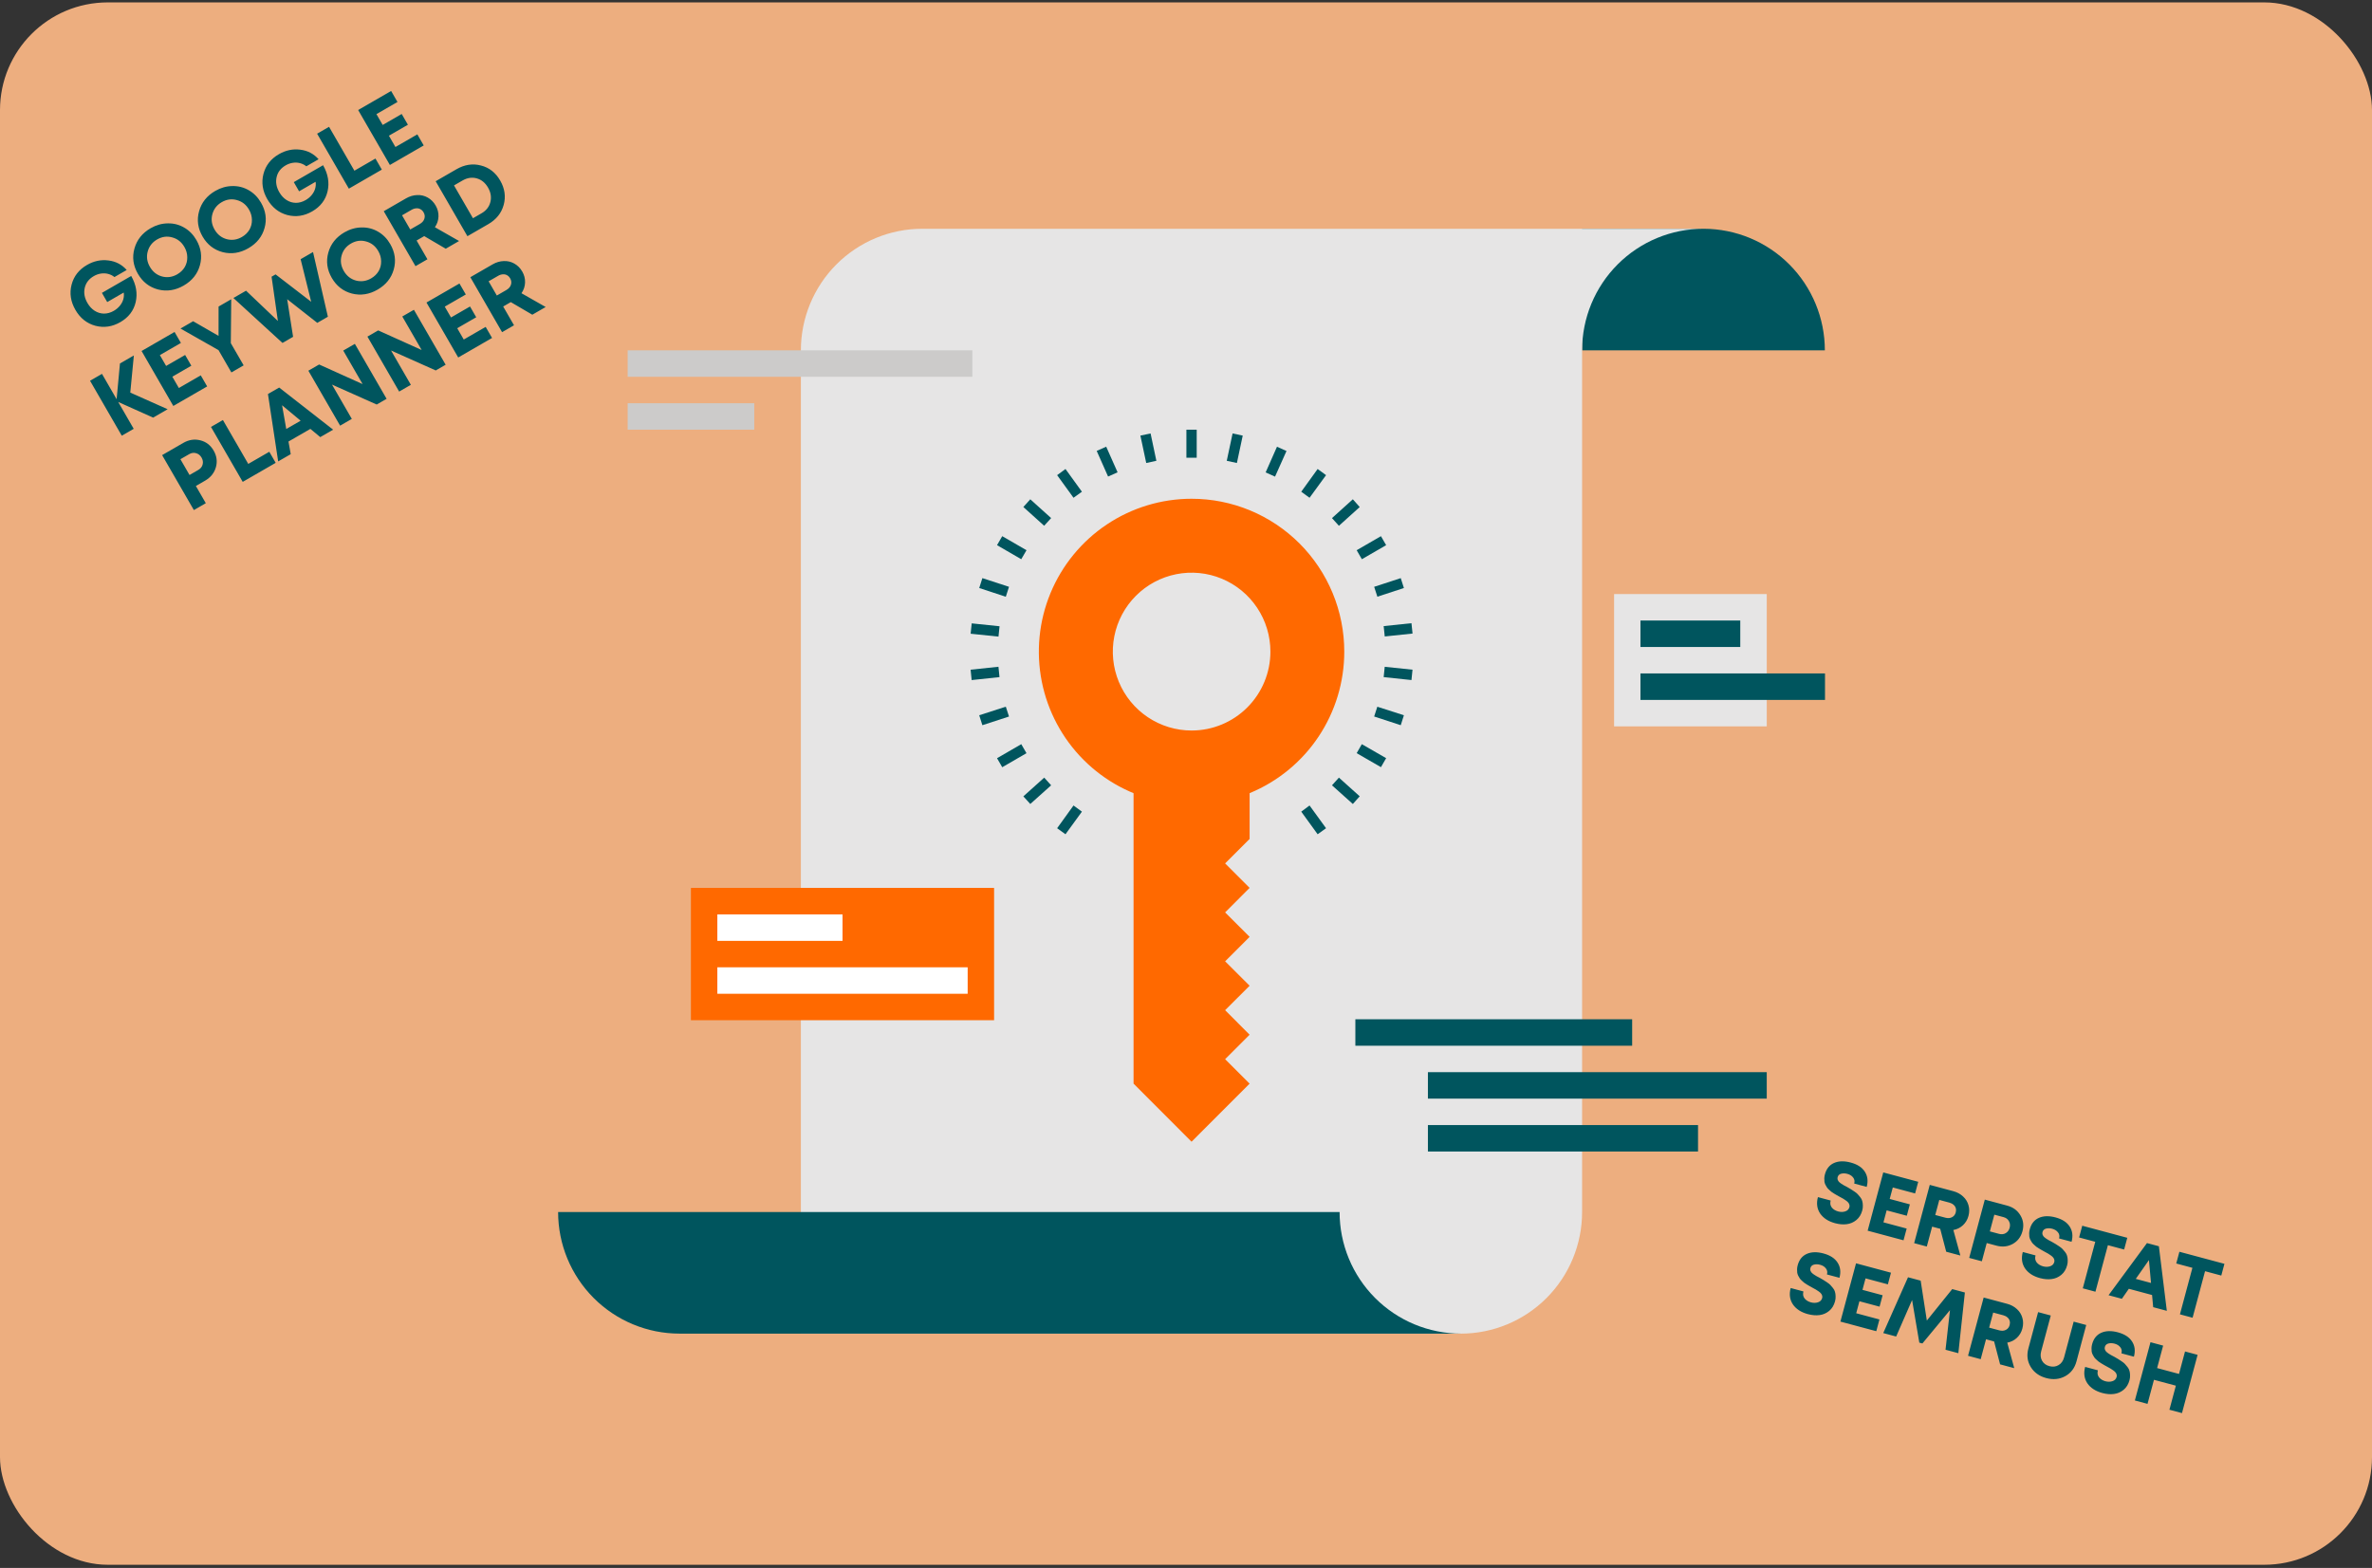 <svg width="425" height="281" viewBox="0 0 425 281" fill="none" xmlns="http://www.w3.org/2000/svg">
<rect x="0" y="0" width="425" height="281" fill="#333333" stroke="none"/>
<g clip-path="url(#clip0_8477_9737)">
<rect y="0.43" width="425" height="280" rx="19.307" fill="#EDAE7F"/>
<path d="M328.803 219.219C327.59 218.894 326.696 218.313 326.12 217.477C325.558 216.634 325.426 215.655 325.724 214.541L328.006 215.153C327.939 215.401 327.924 215.637 327.96 215.86C328.009 216.076 328.097 216.264 328.224 216.426C328.361 216.591 328.526 216.731 328.719 216.847C328.912 216.962 329.123 217.051 329.352 217.112C329.809 217.235 330.231 217.23 330.618 217.1C331.015 216.971 331.264 216.718 331.365 216.341C331.407 216.181 331.405 216.032 331.357 215.891C331.312 215.74 331.245 215.616 331.154 215.517C331.076 215.41 330.938 215.288 330.741 215.15C330.553 215.015 330.39 214.907 330.252 214.827C330.113 214.747 329.904 214.633 329.624 214.483C329.402 214.36 329.235 214.267 329.123 214.205C329.012 214.143 328.846 214.046 328.626 213.912C328.416 213.781 328.253 213.674 328.137 213.589C328.034 213.498 327.896 213.375 327.724 213.223C327.552 213.07 327.424 212.929 327.341 212.8C327.259 212.672 327.168 212.514 327.068 212.328C326.979 212.144 326.921 211.963 326.894 211.785C326.87 211.598 326.861 211.393 326.867 211.171C326.876 210.938 326.912 210.703 326.976 210.464C327.243 209.47 327.787 208.79 328.61 208.424C329.433 208.059 330.431 208.033 331.604 208.347C332.788 208.664 333.627 209.209 334.124 209.982C334.63 210.757 334.743 211.666 334.464 212.711L332.226 212.111C332.341 211.683 332.273 211.319 332.024 211.018C331.787 210.709 331.444 210.495 330.997 210.375C330.599 210.268 330.229 210.259 329.885 210.349C329.551 210.44 329.342 210.645 329.256 210.964C329.217 211.113 329.215 211.256 329.253 211.394C329.303 211.525 329.367 211.643 329.446 211.75C329.526 211.846 329.66 211.962 329.848 212.097C330.038 212.223 330.198 212.324 330.326 212.401C330.467 212.471 330.673 212.579 330.942 212.726C331.239 212.891 331.461 213.02 331.606 213.112C331.755 213.194 331.964 213.33 332.233 213.52C332.504 213.699 332.706 213.86 332.839 214.002C332.981 214.146 333.139 214.333 333.313 214.56C333.489 214.778 333.605 215.001 333.661 215.229C333.73 215.45 333.766 215.71 333.771 216.01C333.789 216.303 333.755 216.608 333.67 216.926C333.475 217.652 333.125 218.224 332.618 218.643C332.112 219.061 331.533 219.311 330.883 219.393C330.242 219.477 329.549 219.419 328.803 219.219ZM337.464 219.062L341.626 220.177L341.062 222.28L334.633 220.558L337.431 210.116L343.696 211.795L343.136 213.883L339.139 212.812L338.587 214.871L342.197 215.838L341.649 217.881L338.04 216.914L337.464 219.062ZM348.708 224.329L347.635 220.22L346.188 219.833L345.233 223.398L342.965 222.79L345.763 212.349L349.984 213.48C350.67 213.664 351.252 213.98 351.729 214.427C352.209 214.865 352.532 215.388 352.699 215.998C352.876 216.61 352.875 217.25 352.697 217.916C352.518 218.582 352.188 219.138 351.706 219.585C351.224 220.031 350.652 220.315 349.991 220.436L351.244 225.008L348.708 224.329ZM347.471 215.045L346.747 217.745L348.552 218.228C349.01 218.351 349.406 218.324 349.741 218.147C350.086 217.973 350.312 217.687 350.418 217.289C350.49 217.021 350.493 216.771 350.427 216.54C350.364 216.3 350.233 216.094 350.033 215.923C349.836 215.743 349.584 215.611 349.276 215.528L347.471 215.045ZM359.637 216.066C360.691 216.349 361.479 216.928 362.001 217.803C362.526 218.668 362.65 219.618 362.373 220.652C362.098 221.677 361.516 222.437 360.626 222.934C359.739 223.421 358.769 223.523 357.715 223.241L355.969 222.773L355.094 226.04L352.827 225.433L355.625 214.991L359.637 216.066ZM358.185 221.129C358.632 221.249 359.027 221.205 359.37 220.999C359.723 220.795 359.959 220.474 360.076 220.037C360.193 219.599 360.15 219.204 359.946 218.851C359.755 218.491 359.435 218.251 358.988 218.131L357.332 217.687L356.529 220.685L358.185 221.129ZM365.51 229.055C364.297 228.73 363.403 228.149 362.828 227.313C362.265 226.469 362.133 225.491 362.431 224.377L364.713 224.988C364.647 225.237 364.631 225.473 364.668 225.696C364.717 225.911 364.804 226.1 364.932 226.262C365.069 226.427 365.234 226.567 365.426 226.682C365.619 226.798 365.83 226.886 366.059 226.948C366.516 227.07 366.938 227.066 367.325 226.935C367.722 226.807 367.971 226.554 368.072 226.176C368.115 226.017 368.112 225.867 368.065 225.727C368.02 225.576 367.952 225.451 367.861 225.352C367.783 225.246 367.645 225.124 367.448 224.986C367.26 224.85 367.097 224.743 366.959 224.663C366.82 224.583 366.611 224.469 366.332 224.319C366.109 224.195 365.942 224.103 365.831 224.041C365.719 223.979 365.554 223.881 365.334 223.748C365.123 223.617 364.96 223.509 364.844 223.425C364.741 223.333 364.603 223.211 364.431 223.058C364.259 222.906 364.131 222.765 364.049 222.636C363.966 222.507 363.875 222.35 363.776 222.163C363.686 221.98 363.628 221.799 363.601 221.621C363.577 221.433 363.568 221.228 363.574 221.006C363.583 220.774 363.619 220.539 363.683 220.3C363.95 219.306 364.494 218.626 365.317 218.26C366.14 217.894 367.138 217.869 368.311 218.183C369.495 218.5 370.335 219.045 370.831 219.817C371.337 220.592 371.451 221.502 371.171 222.546L368.934 221.947C369.048 221.519 368.981 221.155 368.731 220.853C368.494 220.545 368.152 220.33 367.704 220.21C367.306 220.104 366.936 220.095 366.592 220.184C366.258 220.276 366.049 220.481 365.964 220.799C365.924 220.948 365.923 221.092 365.96 221.23C366.01 221.361 366.075 221.479 366.153 221.585C366.234 221.682 366.368 221.797 366.555 221.933C366.745 222.058 366.905 222.16 367.033 222.237C367.174 222.307 367.38 222.415 367.65 222.562C367.947 222.727 368.168 222.855 368.314 222.948C368.462 223.03 368.671 223.166 368.94 223.355C369.211 223.535 369.414 223.695 369.546 223.837C369.688 223.982 369.846 224.168 370.02 224.396C370.196 224.614 370.312 224.837 370.368 225.065C370.437 225.286 370.474 225.546 370.479 225.846C370.496 226.138 370.462 226.444 370.377 226.762C370.183 227.488 369.832 228.06 369.326 228.478C368.819 228.897 368.241 229.147 367.59 229.228C366.949 229.313 366.256 229.255 365.51 229.055ZM381.153 221.832L380.59 223.935L377.681 223.156L375.447 231.494L373.18 230.886L375.414 222.548L372.52 221.773L373.084 219.67L381.153 221.832ZM385.793 234.266L385.594 232.086L381.432 230.971L380.184 232.763L377.798 232.123L384.683 222.777L386.816 223.349L388.239 234.921L385.793 234.266ZM385.032 225.829L382.676 229.194L385.405 229.925L385.032 225.829ZM398.56 226.496L397.997 228.599L395.088 227.82L392.854 236.158L390.587 235.55L392.821 227.212L389.927 226.437L390.491 224.334L398.56 226.496ZM323.922 235.511C322.709 235.186 321.815 234.605 321.24 233.769C320.677 232.926 320.545 231.947 320.843 230.833L323.125 231.445C323.059 231.693 323.044 231.929 323.08 232.152C323.129 232.368 323.217 232.556 323.344 232.718C323.481 232.883 323.646 233.023 323.839 233.139C324.031 233.254 324.242 233.343 324.471 233.404C324.928 233.527 325.35 233.522 325.737 233.392C326.134 233.263 326.383 233.01 326.484 232.632C326.527 232.473 326.524 232.323 326.477 232.183C326.432 232.032 326.364 231.908 326.273 231.809C326.195 231.702 326.057 231.58 325.86 231.442C325.672 231.307 325.509 231.199 325.371 231.119C325.232 231.039 325.023 230.925 324.744 230.775C324.521 230.652 324.354 230.559 324.243 230.497C324.131 230.435 323.966 230.338 323.746 230.204C323.536 230.073 323.373 229.966 323.257 229.881C323.153 229.79 323.016 229.667 322.843 229.515C322.671 229.362 322.544 229.221 322.461 229.092C322.378 228.964 322.287 228.806 322.188 228.62C322.099 228.436 322.04 228.255 322.013 228.077C321.989 227.89 321.98 227.685 321.986 227.463C321.995 227.23 322.032 226.995 322.096 226.756C322.362 225.762 322.907 225.082 323.729 224.716C324.552 224.35 325.55 224.325 326.724 224.639C327.907 224.956 328.747 225.501 329.243 226.274C329.75 227.049 329.863 227.958 329.583 229.002L327.346 228.403C327.46 227.975 327.393 227.611 327.143 227.31C326.906 227.001 326.564 226.787 326.116 226.667C325.719 226.56 325.348 226.551 325.004 226.641C324.671 226.732 324.461 226.937 324.376 227.255C324.336 227.405 324.335 227.548 324.372 227.686C324.423 227.817 324.487 227.935 324.565 228.042C324.646 228.138 324.78 228.254 324.967 228.389C325.158 228.515 325.317 228.616 325.445 228.693C325.587 228.763 325.792 228.871 326.062 229.018C326.359 229.183 326.58 229.312 326.726 229.404C326.874 229.486 327.083 229.622 327.352 229.811C327.624 229.991 327.826 230.152 327.958 230.294C328.101 230.438 328.259 230.625 328.432 230.852C328.608 231.07 328.724 231.293 328.78 231.521C328.849 231.742 328.886 232.002 328.891 232.302C328.908 232.595 328.875 232.9 328.789 233.218C328.595 233.944 328.244 234.516 327.738 234.935C327.231 235.353 326.653 235.603 326.002 235.685C325.361 235.769 324.668 235.711 323.922 235.511ZM332.584 235.354L336.745 236.469L336.182 238.572L329.753 236.85L332.551 226.408L338.815 228.087L338.256 230.175L334.258 229.104L333.707 231.163L337.316 232.13L336.769 234.173L333.159 233.206L332.584 235.354ZM350.883 242.511L348.586 241.896L349.383 234.803L344.443 240.77L343.891 240.622L342.596 232.985L339.741 239.526L337.429 238.906L341.867 228.905L344.134 229.512L345.239 236.667L349.787 231.027L352.055 231.634L350.883 242.511ZM358.365 244.516L357.291 240.408L355.844 240.02L354.889 243.585L352.622 242.977L355.42 232.536L359.641 233.667C360.327 233.851 360.909 234.167 361.386 234.614C361.865 235.052 362.188 235.576 362.356 236.185C362.533 236.797 362.532 237.437 362.353 238.103C362.175 238.769 361.844 239.326 361.362 239.772C360.88 240.218 360.309 240.502 359.648 240.623L360.9 245.196L358.365 244.516ZM357.127 235.232L356.404 237.932L358.209 238.415C358.666 238.538 359.063 238.511 359.398 238.334C359.743 238.16 359.968 237.874 360.075 237.477C360.147 237.208 360.15 236.958 360.084 236.728C360.021 236.487 359.889 236.281 359.69 236.11C359.493 235.93 359.241 235.798 358.932 235.716L357.127 235.232ZM370.029 246.634C369.006 247.192 367.873 247.304 366.63 246.971C365.387 246.637 364.462 245.974 363.854 244.98C363.246 243.986 363.105 242.882 363.43 241.669L365.177 235.151L367.444 235.758L365.725 242.172C365.555 242.808 365.607 243.371 365.881 243.86C366.154 244.349 366.595 244.675 367.201 244.838C367.808 245 368.352 244.938 368.834 244.651C369.326 244.368 369.657 243.907 369.827 243.271L371.546 236.857L373.798 237.461L372.052 243.979C371.727 245.192 371.052 246.077 370.029 246.634ZM376.682 249.648C375.469 249.323 374.574 248.742 373.999 247.906C373.436 247.062 373.304 246.084 373.603 244.97L375.885 245.582C375.818 245.83 375.803 246.066 375.839 246.289C375.888 246.504 375.976 246.693 376.103 246.855C376.24 247.02 376.405 247.16 376.598 247.275C376.791 247.391 377.002 247.479 377.23 247.541C377.688 247.663 378.11 247.659 378.497 247.528C378.893 247.4 379.142 247.147 379.244 246.769C379.286 246.61 379.284 246.46 379.236 246.32C379.191 246.169 379.123 246.044 379.033 245.945C378.955 245.839 378.817 245.717 378.619 245.579C378.432 245.443 378.269 245.336 378.13 245.256C377.992 245.176 377.783 245.062 377.503 244.912C377.28 244.788 377.113 244.696 377.002 244.634C376.891 244.572 376.725 244.474 376.505 244.341C376.295 244.21 376.132 244.102 376.016 244.018C375.913 243.926 375.775 243.804 375.603 243.651C375.43 243.499 375.303 243.358 375.22 243.229C375.137 243.101 375.046 242.943 374.947 242.756C374.858 242.573 374.8 242.392 374.773 242.214C374.748 242.026 374.739 241.821 374.746 241.599C374.755 241.367 374.791 241.132 374.855 240.893C375.121 239.899 375.666 239.219 376.489 238.853C377.311 238.487 378.309 238.462 379.483 238.776C380.666 239.093 381.506 239.638 382.003 240.41C382.509 241.186 382.622 242.095 382.342 243.139L380.105 242.54C380.22 242.112 380.152 241.748 379.902 241.446C379.665 241.138 379.323 240.923 378.876 240.804C378.478 240.697 378.107 240.688 377.764 240.777C377.43 240.869 377.22 241.074 377.135 241.392C377.095 241.541 377.094 241.685 377.132 241.823C377.182 241.954 377.246 242.072 377.324 242.178C377.405 242.275 377.539 242.39 377.727 242.526C377.917 242.652 378.076 242.753 378.205 242.83C378.346 242.9 378.551 243.008 378.821 243.155C379.118 243.32 379.339 243.448 379.485 243.541C379.634 243.623 379.842 243.759 380.111 243.948C380.383 244.128 380.585 244.288 380.718 244.43C380.86 244.575 381.018 244.761 381.191 244.989C381.367 245.207 381.484 245.43 381.54 245.658C381.608 245.879 381.645 246.139 381.65 246.439C381.668 246.731 381.634 247.037 381.549 247.355C381.354 248.081 381.004 248.653 380.497 249.072C379.991 249.49 379.412 249.74 378.761 249.821C378.121 249.906 377.427 249.848 376.682 249.648ZM391.5 242.204L393.752 242.807L390.955 253.249L388.702 252.645L389.857 248.334L385.934 247.283L384.779 251.594L382.512 250.986L385.31 240.545L387.577 241.153L386.498 245.18L390.421 246.231L391.5 242.204Z" fill="#00555E"/>
<path d="M18.261 52.489L23.509 49.459C24.398 51.021 24.667 52.58 24.314 54.134C23.955 55.68 23.039 56.877 21.567 57.728C20.113 58.567 18.619 58.785 17.086 58.383C15.556 57.965 14.367 57.02 13.516 55.547C12.661 54.065 12.43 52.56 12.823 51.032C13.217 49.504 14.14 48.32 15.594 47.481C16.823 46.771 18.1 46.503 19.426 46.676C20.746 46.839 21.838 47.409 22.702 48.386L20.507 49.653C20.16 49.378 19.783 49.19 19.374 49.088C18.96 48.977 18.529 48.957 18.082 49.027C17.644 49.092 17.219 49.244 16.806 49.482C15.934 49.986 15.394 50.686 15.185 51.581C14.977 52.477 15.138 53.385 15.669 54.304C16.016 54.904 16.446 55.368 16.961 55.697C17.476 56.025 18.029 56.193 18.622 56.201C19.224 56.204 19.815 56.037 20.397 55.702C20.819 55.458 21.177 55.157 21.471 54.8C21.765 54.443 21.97 54.062 22.087 53.657C22.207 53.237 22.233 52.828 22.166 52.429L19.211 54.135L18.261 52.489ZM32.92 51.173C31.419 52.039 29.885 52.275 28.318 51.879C26.755 51.468 25.551 50.531 24.706 49.067C23.862 47.604 23.655 46.098 24.086 44.548C24.521 42.983 25.489 41.768 26.99 40.901C27.974 40.333 28.996 40.044 30.053 40.033C31.114 40.009 32.097 40.26 33.003 40.788C33.902 41.307 34.631 42.049 35.189 43.015C36.039 44.488 36.249 45.999 35.818 47.549C35.387 49.098 34.421 50.306 32.92 51.173ZM31.758 49.161C32.34 48.825 32.789 48.391 33.107 47.857C33.419 47.314 33.568 46.728 33.554 46.098C33.55 45.462 33.377 44.849 33.036 44.258C32.522 43.367 31.798 42.797 30.866 42.547C29.938 42.282 29.033 42.404 28.151 42.914C27.279 43.417 26.716 44.143 26.462 45.09C26.212 46.022 26.345 46.933 26.859 47.825C27.374 48.716 28.1 49.291 29.037 49.55C29.979 49.794 30.886 49.665 31.758 49.161ZM44.503 44.485C43.002 45.352 41.468 45.587 39.902 45.191C38.339 44.78 37.135 43.843 36.29 42.38C35.445 40.916 35.238 39.41 35.669 37.86C36.104 36.296 37.072 35.08 38.573 34.214C39.558 33.645 40.579 33.356 41.636 33.346C42.698 33.321 43.681 33.572 44.586 34.1C45.486 34.619 46.215 35.361 46.772 36.328C47.623 37.8 47.832 39.312 47.401 40.861C46.97 42.411 46.004 43.619 44.503 44.485ZM43.342 42.473C43.923 42.138 44.373 41.703 44.69 41.169C45.002 40.627 45.151 40.04 45.138 39.41C45.133 38.775 44.961 38.161 44.62 37.571C44.105 36.679 43.382 36.109 42.45 35.859C41.521 35.595 40.616 35.717 39.735 36.226C38.862 36.73 38.299 37.455 38.045 38.402C37.796 39.334 37.928 40.246 38.443 41.137C38.957 42.028 39.683 42.603 40.621 42.862C41.562 43.106 42.469 42.977 43.342 42.473ZM52.64 32.64L57.888 29.61C58.778 31.172 59.046 32.731 58.693 34.286C58.334 35.831 57.419 37.029 55.946 37.879C54.492 38.718 52.998 38.937 51.465 38.534C49.936 38.116 48.746 37.171 47.895 35.698C47.04 34.216 46.809 32.711 47.202 31.183C47.596 29.655 48.52 28.471 49.974 27.632C51.202 26.922 52.48 26.654 53.805 26.827C55.125 26.99 56.217 27.56 57.081 28.537L54.886 29.805C54.54 29.529 54.162 29.341 53.753 29.239C53.339 29.128 52.908 29.108 52.461 29.178C52.023 29.244 51.598 29.395 51.185 29.634C50.313 30.137 49.773 30.837 49.565 31.733C49.356 32.628 49.517 33.536 50.048 34.455C50.395 35.055 50.825 35.52 51.34 35.848C51.855 36.176 52.408 36.344 53.001 36.352C53.603 36.355 54.195 36.188 54.776 35.853C55.198 35.609 55.556 35.309 55.85 34.951C56.144 34.594 56.349 34.213 56.466 33.808C56.586 33.388 56.613 32.979 56.545 32.58L53.59 34.286L52.64 32.64ZM63.499 30.591L67.27 28.414L68.415 30.398L62.506 33.81L56.819 23.961L58.958 22.726L63.499 30.591ZM70.85 26.347L74.776 24.081L75.921 26.065L69.857 29.566L64.171 19.716L70.08 16.305L71.218 18.274L67.447 20.452L68.568 22.393L71.973 20.427L73.086 22.355L69.681 24.321L70.85 26.347ZM30.037 73.341L27.434 74.844L21.18 72.038L23.958 76.85L21.819 78.085L16.133 68.236L18.272 67.001L20.895 71.546L21.494 65.141L23.984 63.703L23.343 70.358L30.037 73.341ZM32.047 69.535L35.972 67.269L37.118 69.253L31.053 72.754L25.367 62.905L31.276 59.493L32.414 61.462L28.643 63.64L29.764 65.581L33.169 63.615L34.282 65.543L30.877 67.509L32.047 69.535ZM41.429 53.631L41.356 61.496L43.655 65.478L41.46 66.746L39.153 62.75L32.34 58.879L34.605 57.571L39.159 60.194L39.164 54.939L41.429 53.631ZM53.864 46.452L56.087 45.168L58.748 56.764L56.849 57.861L51.455 53.621L52.515 60.363L50.615 61.46L41.819 53.406L44.085 52.098L49.79 57.528L48.658 49.589L49.376 49.174L55.756 54.083L53.864 46.452ZM67.656 51.903C66.155 52.769 64.621 53.004 63.054 52.608C61.492 52.197 60.288 51.26 59.443 49.797C58.598 48.334 58.391 46.827 58.822 45.278C59.257 43.713 60.225 42.498 61.726 41.631C62.711 41.062 63.732 40.773 64.789 40.763C65.85 40.738 66.834 40.99 67.739 41.518C68.639 42.036 69.368 42.779 69.925 43.745C70.775 45.218 70.985 46.729 70.554 48.278C70.123 49.828 69.157 51.036 67.656 51.903ZM66.495 49.891C67.076 49.555 67.526 49.12 67.843 48.587C68.155 48.044 68.304 47.457 68.29 46.827C68.286 46.192 68.114 45.579 67.772 44.988C67.258 44.097 66.535 43.526 65.603 43.276C64.674 43.012 63.769 43.134 62.888 43.643C62.015 44.147 61.452 44.872 61.199 45.819C60.949 46.751 61.081 47.663 61.596 48.554C62.11 49.445 62.836 50.02 63.774 50.279C64.715 50.524 65.622 50.394 66.495 49.891ZM79.864 44.573L76.008 42.315L74.644 43.103L76.585 46.466L74.446 47.701L68.76 37.852L72.742 35.553C73.389 35.179 74.056 34.981 74.744 34.959C75.427 34.928 76.057 35.077 76.635 35.406C77.222 35.73 77.697 36.206 78.06 36.835C78.422 37.463 78.591 38.123 78.564 38.813C78.538 39.504 78.324 40.141 77.922 40.723L82.255 43.192L79.864 44.573ZM72.036 38.587L73.506 41.133L75.209 40.15C75.64 39.901 75.915 39.586 76.033 39.206C76.16 38.819 76.115 38.439 75.899 38.064C75.752 37.81 75.569 37.622 75.348 37.5C75.122 37.368 74.871 37.312 74.596 37.334C74.315 37.346 74.029 37.436 73.738 37.604L72.036 38.587ZM81.791 30.328C83.236 29.494 84.695 29.27 86.169 29.658C87.647 30.03 88.798 30.929 89.621 32.355C90.444 33.781 90.653 35.236 90.247 36.721C89.845 38.191 88.922 39.343 87.478 40.177L83.749 42.33L78.062 32.481L81.791 30.328ZM86.276 38.226C87.12 37.739 87.65 37.064 87.865 36.202C88.08 35.339 87.938 34.477 87.44 33.614C86.942 32.751 86.268 32.202 85.42 31.966C84.571 31.731 83.724 31.857 82.88 32.344L81.346 33.23L84.742 39.111L86.276 38.226ZM32.834 79.378C33.828 78.804 34.845 78.648 35.885 78.911C36.919 79.164 37.718 79.779 38.281 80.754C38.839 81.72 38.972 82.719 38.679 83.751C38.382 84.773 37.736 85.572 36.741 86.146L35.095 87.096L36.874 90.178L34.736 91.412L29.049 81.563L32.834 79.378ZM35.52 84.225C35.942 83.981 36.204 83.655 36.305 83.246C36.416 82.832 36.353 82.418 36.114 82.005C35.876 81.593 35.55 81.331 35.136 81.22C34.725 81.094 34.309 81.153 33.887 81.397L32.325 82.298L33.958 85.126L35.52 84.225ZM44.482 83.14L48.252 80.963L49.398 82.947L43.488 86.359L37.802 76.51L39.941 75.275L44.482 83.14ZM57.382 78.337L55.612 76.864L51.687 79.13L52.092 81.392L49.841 82.692L48.009 70.616L50.022 69.455L59.69 77.005L57.382 78.337ZM50.539 72.626L51.29 76.883L53.865 75.397L50.539 72.626ZM61.5 62.828L63.582 61.625L69.269 71.475L67.496 72.498L59.486 68.925L63.036 75.073L60.939 76.284L55.252 66.435L57.18 65.322L64.969 68.836L61.5 62.828ZM72.08 56.719L74.163 55.517L79.849 65.366L78.076 66.39L70.066 62.816L73.616 68.965L71.519 70.175L65.833 60.326L67.76 59.213L75.549 62.727L72.08 56.719ZM83.093 60.848L87.019 58.582L88.164 60.566L82.1 64.067L76.413 54.217L82.323 50.806L83.46 52.775L79.689 54.953L80.81 56.894L84.215 54.928L85.328 56.856L81.923 58.822L83.093 60.848ZM95.377 56.401L91.521 54.143L90.157 54.931L92.098 58.294L89.959 59.529L84.273 49.68L88.255 47.381C88.902 47.007 89.57 46.809 90.257 46.787C90.94 46.756 91.57 46.905 92.148 47.234C92.735 47.558 93.21 48.034 93.573 48.663C93.936 49.291 94.104 49.951 94.077 50.642C94.051 51.332 93.837 51.969 93.435 52.551L97.769 55.02L95.377 56.401ZM87.549 50.415L89.019 52.962L90.722 51.978C91.153 51.729 91.428 51.414 91.546 51.034C91.673 50.648 91.628 50.267 91.412 49.892C91.266 49.638 91.082 49.45 90.861 49.328C90.635 49.196 90.384 49.141 90.109 49.162C89.828 49.174 89.542 49.264 89.251 49.432L87.549 50.415Z" fill="#00555E"/>
<g clip-path="url(#clip1_8477_9737)">
<path d="M305.25 41H283.469V62.789H326.965C326.965 57.017 324.678 51.48 320.607 47.395C316.536 43.31 311.012 41.01 305.25 41Z" fill="#00555E"/>
<path d="M305.25 41C302.391 40.996 299.559 41.557 296.917 42.651C294.274 43.744 291.873 45.348 289.85 47.372C287.827 49.396 286.222 51.799 285.128 54.444C284.033 57.09 283.469 59.926 283.469 62.789V217.22C283.469 222.999 281.177 228.541 277.098 232.627C273.019 236.714 267.486 239.009 261.717 239.009H143.495V62.789C143.495 57.012 145.786 51.471 149.863 47.385C153.94 43.299 159.471 41.002 165.238 41H305.25Z" fill="#E6E5E5"/>
<path d="M240.021 217.215H100C100 222.992 102.29 228.533 106.368 232.619C110.445 236.705 115.976 239.002 121.743 239.004H261.755C258.899 239.003 256.072 238.438 253.435 237.343C250.797 236.247 248.401 234.642 246.383 232.618C244.365 230.595 242.764 228.193 241.672 225.55C240.581 222.907 240.02 220.075 240.021 217.215Z" fill="#00555E"/>
<path d="M213.505 89.387C208.093 89.385 202.801 90.991 198.3 94.002C193.799 97.013 190.291 101.294 188.218 106.302C186.146 111.311 185.604 116.823 186.659 122.14C187.715 127.458 190.321 132.343 194.148 136.177C197.975 140.01 202.852 142.621 208.16 143.678C213.469 144.736 218.971 144.192 223.971 142.116C228.972 140.041 233.245 136.526 236.251 132.017C239.257 127.508 240.86 122.208 240.858 116.786C240.86 113.188 240.153 109.624 238.779 106.299C237.405 102.975 235.39 99.954 232.85 97.409C230.309 94.865 227.294 92.846 223.974 91.47C220.655 90.093 217.098 89.385 213.505 89.387ZM213.505 130.92C210.713 130.92 207.983 130.09 205.661 128.536C203.34 126.982 201.53 124.773 200.461 122.189C199.393 119.605 199.113 116.761 199.658 114.018C200.203 111.274 201.547 108.754 203.522 106.776C205.497 104.798 208.012 103.451 210.751 102.906C213.49 102.36 216.329 102.64 218.909 103.71C221.488 104.781 223.693 106.594 225.245 108.919C226.796 111.245 227.624 113.98 227.624 116.777C227.624 120.528 226.137 124.125 223.489 126.777C220.841 129.43 217.25 130.92 213.505 130.92Z" fill="#FF6900"/>
<path d="M223.897 142.121H203.104V194.205L213.496 204.614L223.897 194.205L219.511 189.82L223.897 185.436L219.511 181.042L223.897 176.658L219.511 172.283L223.897 167.899L219.511 163.515L223.897 159.121L219.511 154.737L223.897 150.352V142.121Z" fill="#FF6900"/>
<path d="M214.419 77.008H212.574V82.033H214.419V77.008Z" fill="#00555E"/>
<path d="M204.329 78.066L206.155 77.68L207.191 82.582L205.374 82.978L204.329 78.066Z" fill="#00555E"/>
<path d="M198.203 80.054L196.5 80.812L198.539 85.404L200.242 84.646L198.203 80.054Z" fill="#00555E"/>
<path d="M189.41 85.154L190.906 84.051L193.852 88.124L192.346 89.208L189.41 85.154Z" fill="#00555E"/>
<path d="M183.358 90.867L184.6 89.481L188.337 92.847L187.085 94.223L183.358 90.867Z" fill="#00555E"/>
<path d="M178.642 97.702L179.574 96.09L183.923 98.607L182.981 100.22L178.642 97.702Z" fill="#00555E"/>
<path d="M175.451 105.382L176.016 103.609L180.788 105.165L180.214 106.947L175.451 105.382Z" fill="#00555E"/>
<path d="M174.104 111.717L173.913 113.574L178.903 114.091L179.094 112.234L174.104 111.717Z" fill="#00555E"/>
<path d="M173.907 120.02L178.896 119.492L179.084 121.35L174.095 121.878L173.907 120.02Z" fill="#00555E"/>
<path d="M175.451 128.185L180.214 126.648L180.788 128.412L176.016 129.967L175.451 128.185Z" fill="#00555E"/>
<path d="M182.985 133.367L178.642 135.883L179.575 137.499L183.918 134.983L182.985 133.367Z" fill="#00555E"/>
<path d="M183.358 142.72L187.095 139.363L188.337 140.74L184.6 144.087L183.358 142.72Z" fill="#00555E"/>
<path d="M189.41 148.429L192.346 144.355L193.852 145.459L190.906 149.513L189.41 148.429Z" fill="#00555E"/>
<path d="M233.15 145.459L234.637 144.355L237.593 148.429L236.087 149.513L233.15 145.459Z" fill="#00555E"/>
<path d="M238.656 140.74L239.898 139.363L243.626 142.71L242.393 144.087L238.656 140.74Z" fill="#00555E"/>
<path d="M243.08 134.979L244.003 133.367L248.361 135.875L247.429 137.487L243.08 134.979Z" fill="#00555E"/>
<path d="M246.214 128.41L246.779 126.656L251.542 128.184L250.977 129.966L246.214 128.41Z" fill="#00555E"/>
<path d="M247.918 121.348L248.106 119.5L253.085 120.019L252.897 121.876L247.918 121.348Z" fill="#00555E"/>
<path d="M252.897 111.685L247.917 112.207L248.11 114.064L253.091 113.542L252.897 111.685Z" fill="#00555E"/>
<path d="M246.214 105.165L250.977 103.609L251.542 105.382L246.789 106.938L246.214 105.165Z" fill="#00555E"/>
<path d="M243.08 98.607L247.429 96.09L248.361 97.702L244.012 100.22L243.08 98.607Z" fill="#00555E"/>
<path d="M238.656 92.852L242.393 89.477L243.626 90.872L239.898 94.229L238.656 92.852Z" fill="#00555E"/>
<path d="M233.15 88.124L236.087 84.051L237.593 85.154L234.637 89.208L233.15 88.124Z" fill="#00555E"/>
<path d="M226.769 84.664L228.802 80.062L230.506 80.826L228.454 85.418L226.769 84.664Z" fill="#00555E"/>
<path d="M219.803 82.582L220.848 77.68L222.664 78.066L221.619 82.978L219.803 82.582Z" fill="#00555E"/>
<path d="M292.44 182.668H242.845V187.411H292.44V182.668Z" fill="#00555E"/>
<path d="M316.555 192.148H255.844V196.891H316.555V192.148Z" fill="#00555E"/>
<path d="M304.243 201.629H255.844V206.371H304.243V201.629Z" fill="#00555E"/>
<path d="M174.218 62.785H112.462V67.528H174.218V62.785Z" fill="#CCCBCA"/>
<path d="M135.146 72.266H112.462V77.008H135.146V72.266Z" fill="#CCCBCA"/>
<path d="M178.115 159.125H123.795V182.838H178.115V159.125Z" fill="#FF6900"/>
<path d="M173.38 173.355H128.529V178.098H173.38V173.355Z" fill="white"/>
<path d="M150.959 163.875H128.529V168.618H150.959V163.875Z" fill="white"/>
<path d="M316.555 106.465H289.202V130.178H316.555V106.465Z" fill="#E6E5E5"/>
<path d="M326.994 120.691H293.927V125.434H326.994V120.691Z" fill="#00555E"/>
<path d="M311.811 111.207H293.927V115.95H311.811V111.207Z" fill="#00555E"/>
</g>
</g>
<defs>
<clipPath id="clip0_8477_9737">
<rect width="425" height="280" fill="white" transform="translate(0 0.43)"/>
</clipPath>
<clipPath id="clip1_8477_9737">
<rect width="226.993" height="198" fill="white" transform="translate(100 41)"/>
</clipPath>
</defs>
</svg>
